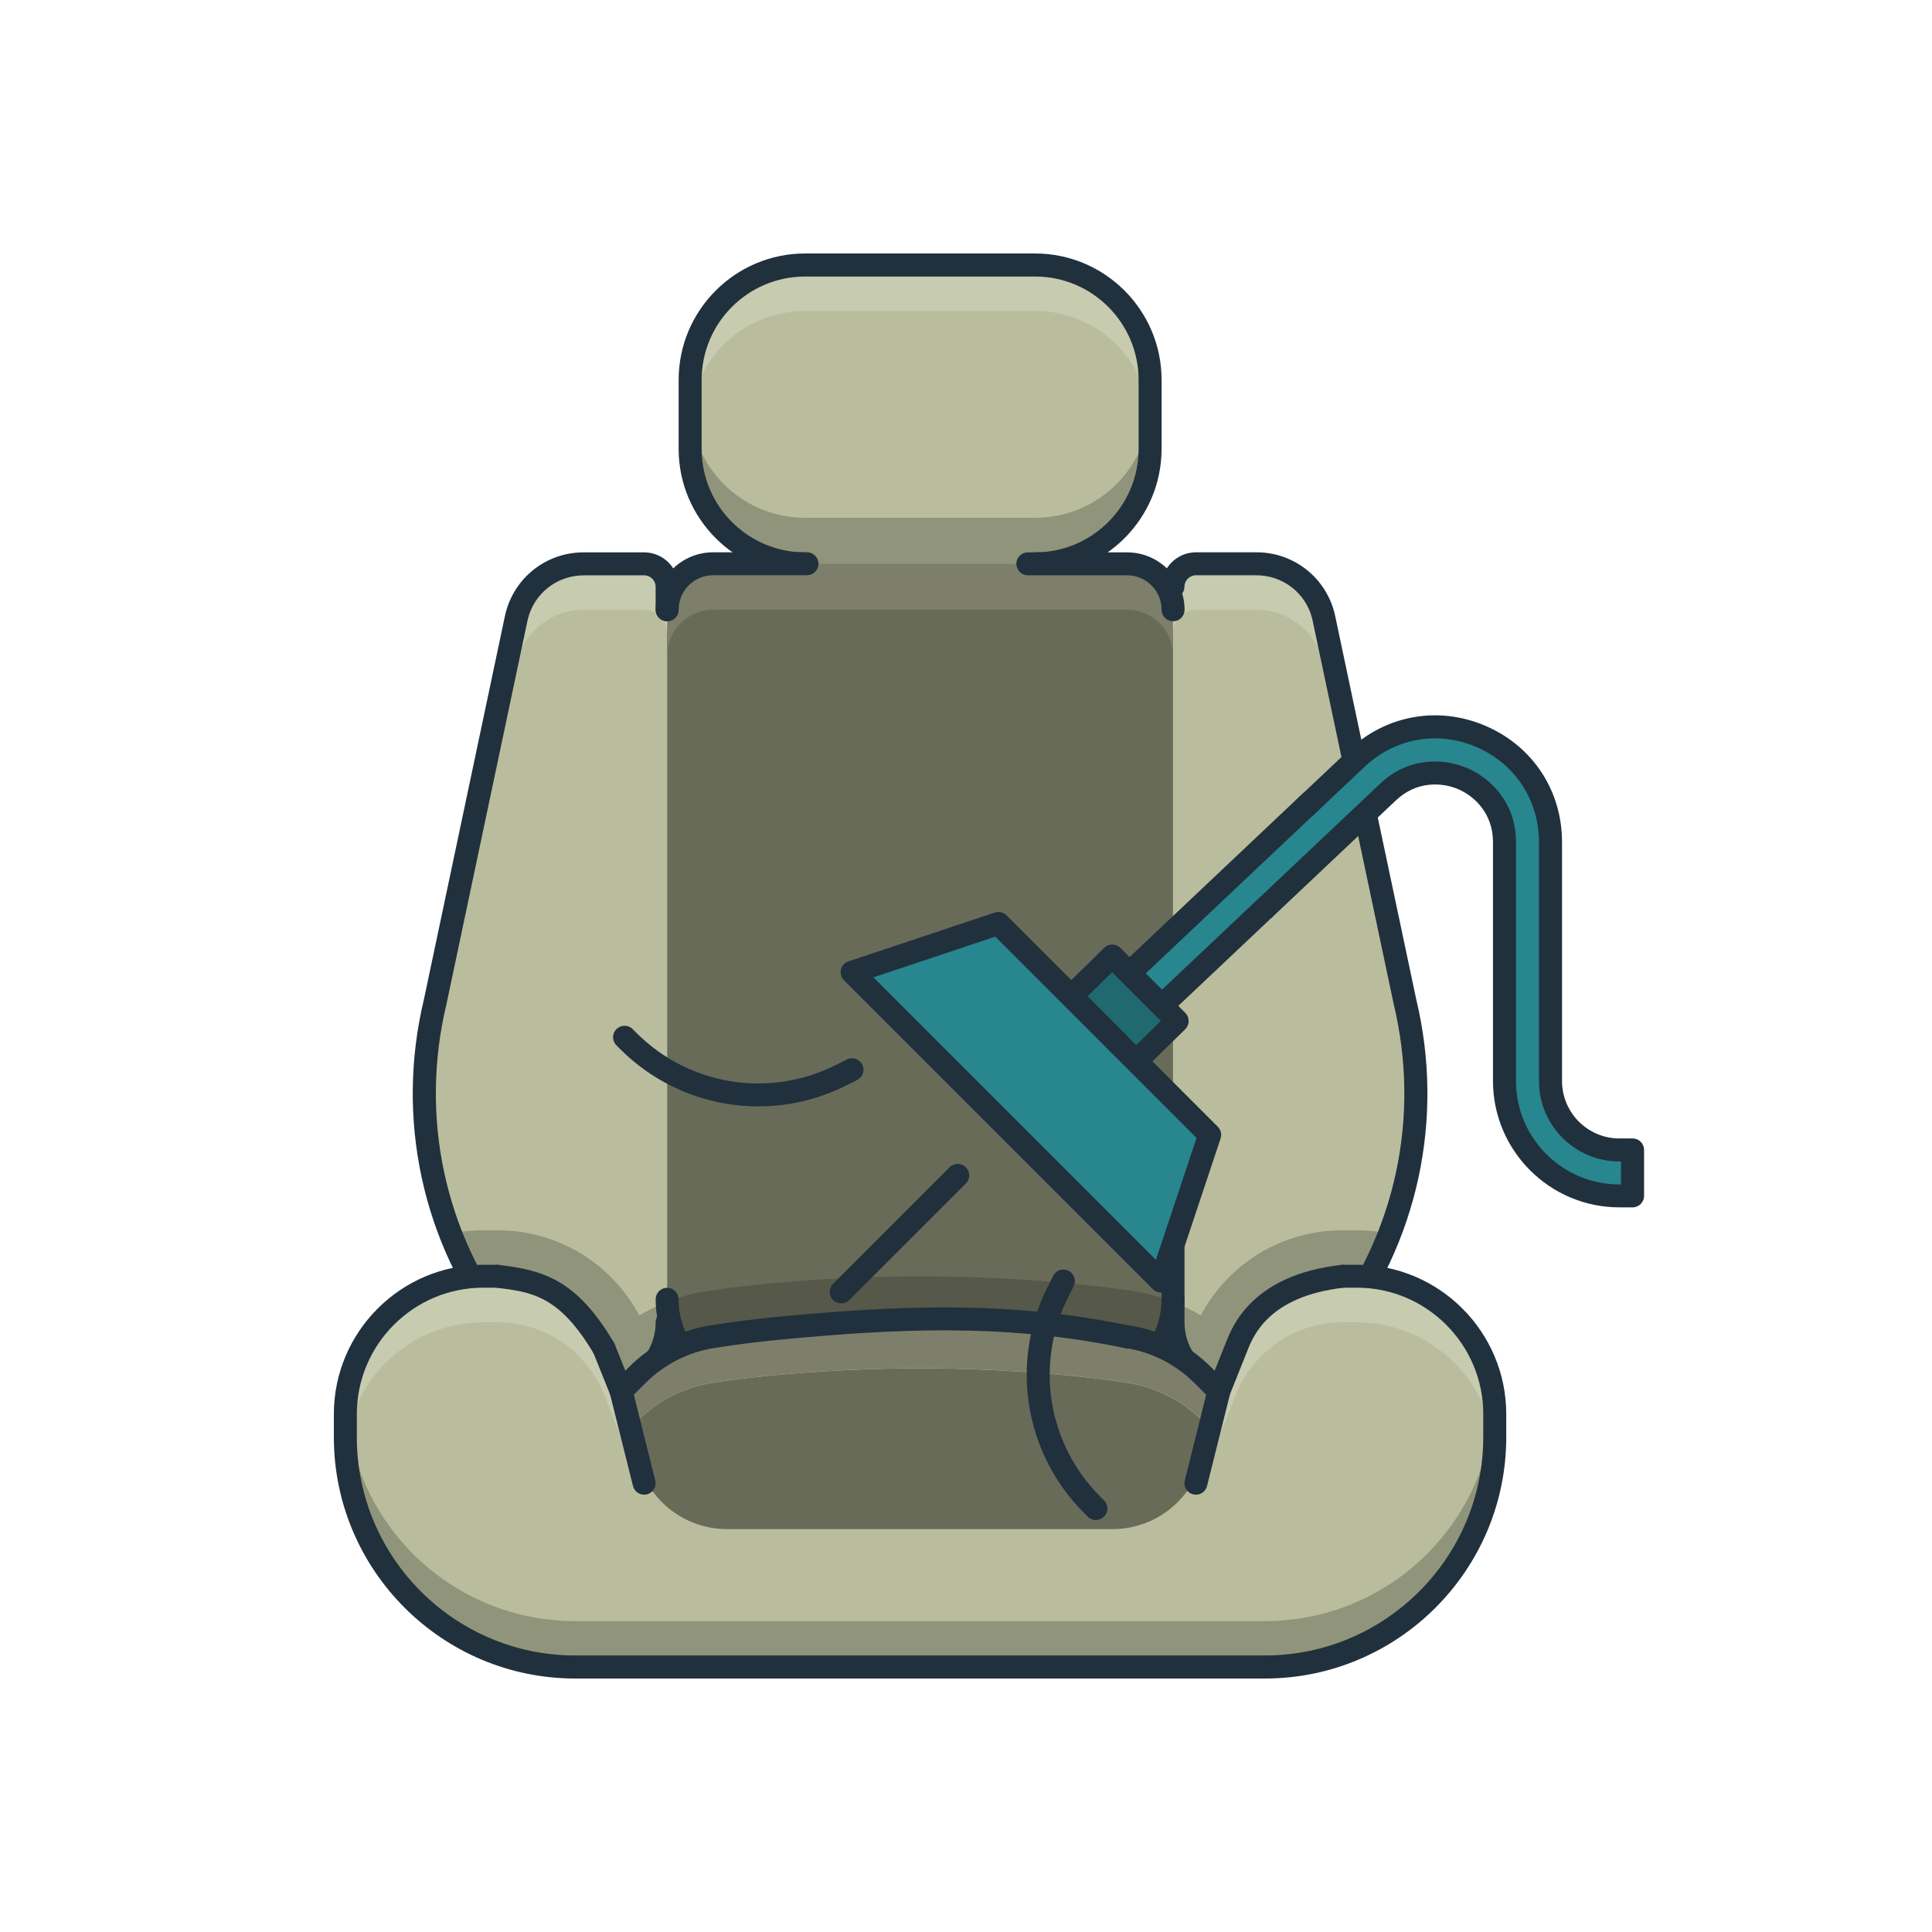 <?xml version="1.0" encoding="UTF-8"?> <svg xmlns="http://www.w3.org/2000/svg" id="Layer_1" viewBox="0 0 300 300"><defs><style>.cls-1{fill:#696b59;}.cls-2{fill:#7d7f6a;}.cls-3{fill:#98b1ff;}.cls-4{fill:#90947b;}.cls-5{fill:#babd9d;}.cls-6{fill:#c7cbb0;}.cls-7{fill:#20696f;}.cls-8{fill:#21303d;}.cls-9{fill:#27868e;}.cls-10{fill:#56584a;}</style></defs><path class="cls-5" d="m160.74,41.14h-35.73c-9.86,0-17.85,7.99-17.85,17.85v10.71c0,9.86,7.99,17.85,17.85,17.85h35.73c9.86,0,17.85-7.99,17.85-17.85v-10.71c0-9.86-7.99-17.85-17.85-17.85Z"></path><path class="cls-4" d="m160.74,80.4h-35.73c-9.86,0-17.85-7.99-17.85-17.85v7.14c0,9.86,7.99,17.85,17.85,17.85h35.73c9.86,0,17.85-7.99,17.85-17.85v-7.14c0,9.86-7.99,17.85-17.85,17.85Z"></path><path class="cls-6" d="m160.74,41.14h-35.73c-9.86,0-17.85,7.99-17.85,17.85v7.14c0-9.86,7.99-17.85,17.85-17.85h35.73c9.86,0,17.85,7.99,17.85,17.85v-7.14c0-9.86-7.99-17.85-17.85-17.85Z"></path><path class="cls-8" d="m160.74,89.33c-.99,0-1.78-.8-1.78-1.78s.8-1.78,1.78-1.78c8.86,0,16.06-7.21,16.06-16.06v-10.71c0-8.86-7.21-16.06-16.06-16.06h-35.73c-8.86,0-16.06,7.2-16.06,16.06v10.71c0,8.86,7.2,16.06,16.06,16.06.99,0,1.78.8,1.78,1.78s-.8,1.78-1.78,1.78c-10.82,0-19.63-8.81-19.63-19.63v-10.71c0-10.82,8.81-19.63,19.63-19.63h35.73c10.82,0,19.63,8.81,19.63,19.63v10.71c0,10.82-8.81,19.63-19.63,19.63Z"></path><path class="cls-3" d="m103.59,101.82v-10.71c0-1.97-1.6-3.57-3.57-3.57h-9.4c-4.95,0-9.26,3.39-10.41,8.21l-12.63,59.78c-4.3,17.93-.22,36.85,11.11,51.41l3.85,4.95c2.03,2.61,5.15,4.13,8.45,4.13h1.9c5.91,0,10.71-4.79,10.71-10.71v-103.5Z"></path><path class="cls-5" d="m103.59,101.82v-10.71c0-1.97-1.6-3.57-3.57-3.57h-9.4c-4.95,0-9.26,3.39-10.41,8.21l-12.63,59.78c-4.3,17.93-.22,36.85,11.11,51.41l3.85,4.95c2.03,2.61,5.15,4.13,8.45,4.13h1.9c5.91,0,10.71-4.79,10.71-10.71v-103.5Z"></path><path class="cls-4" d="m92.88,216.03c5.91,0,10.71-4.79,10.71-10.71v-3.17c-1.49.59-2.94,1.28-4.32,2.11-4.31-8.11-12.69-13.22-22.04-13.22h-2.19c-1.7,0-3.36.18-4.99.46,2.11,5.47,4.94,10.7,8.63,15.43l3.85,4.95c2.03,2.61,5.15,4.13,8.45,4.13h1.9Z"></path><path class="cls-1" d="m175.01,87.54h-64.28c-3.94,0-7.14,3.2-7.14,7.14v107.07c0,7.88,6.39,14.28,14.28,14.28h50.01c7.88,0,14.28-6.39,14.28-14.28v-107.07c0-3.94-3.2-7.14-7.14-7.14Z"></path><path class="cls-10" d="m167.88,216.03c7.75,0,14.03-6.19,14.24-13.89-1.86-.73-3.79-1.28-5.78-1.6-8.97-1.43-22.1-2.36-33.47-2.36s-24.5.93-33.47,2.36c-1.99.32-3.91.86-5.77,1.59.21,7.7,6.48,13.9,14.24,13.9h50.01Z"></path><path class="cls-2" d="m175.01,87.54h-64.28c-3.94,0-7.14,3.2-7.14,7.14v7.14c0-3.94,3.2-7.14,7.14-7.14h64.28c3.94,0,7.14,3.2,7.14,7.14v-7.14c0-3.94-3.2-7.14-7.14-7.14Z"></path><path class="cls-5" d="m182.15,101.82v-10.71c0-1.97,1.6-3.57,3.57-3.57h9.4c4.95,0,9.26,3.39,10.41,8.21l12.63,59.78c4.3,17.93.22,36.85-11.11,51.41l-3.85,4.95c-2.03,2.61-5.15,4.13-8.45,4.13h-1.9c-5.91,0-10.71-4.79-10.71-10.71v-103.5Z"></path><path class="cls-4" d="m210.68,191.04h-2.19c-9.35,0-17.74,5.11-22.04,13.22-1.37-.83-2.81-1.52-4.29-2.11v3.16c0,5.91,4.79,10.71,10.71,10.71h1.9c3.3,0,6.42-1.53,8.45-4.13l3.85-4.95c3.68-4.73,6.51-9.96,8.62-15.43-1.63-.29-3.3-.47-5.01-.47Z"></path><path class="cls-6" d="m100.02,87.54h-9.4c-4.95,0-9.26,3.39-10.41,8.21l-12.63,59.78c-1.41,5.88-1.83,11.86-1.48,17.77.21-3.56.63-7.11,1.48-10.63l12.63-59.78c1.16-4.81,5.46-8.21,10.41-8.21h9.4c1.97,0,3.57,1.6,3.57,3.57v-7.14c0-1.97-1.6-3.57-3.57-3.57Z"></path><path class="cls-6" d="m185.72,94.68h9.4c4.95,0,9.26,3.39,10.41,8.21l12.63,59.78c.84,3.52,1.27,7.08,1.48,10.63.35-5.91-.07-11.89-1.48-17.77l-12.63-59.78c-1.16-4.81-5.46-8.21-10.41-8.21h-9.4c-1.97,0-3.57,1.6-3.57,3.57v7.14c0-1.97,1.6-3.57,3.57-3.57Z"></path><path class="cls-8" d="m92.88,217.81h-1.9c-3.88,0-7.48-1.76-9.86-4.82l-3.85-4.95c-11.72-15.07-15.89-34.36-11.43-52.92l12.62-59.73c1.36-5.69,6.36-9.62,12.16-9.62h9.4c2.95,0,5.35,2.4,5.35,5.35v3.57c0,.99-.8,1.78-1.78,1.78s-1.78-.8-1.78-1.78v-3.57c0-.98-.8-1.78-1.78-1.78h-9.4c-4.14,0-7.71,2.81-8.68,6.84l-12.62,59.73c-4.21,17.55-.28,35.74,10.77,49.95l3.85,4.95c1.7,2.19,4.27,3.44,7.04,3.44h1.9c4.92,0,8.92-4,8.92-8.92,0-.99.8-1.78,1.78-1.78s1.78.8,1.78,1.78c0,6.89-5.6,12.49-12.49,12.49Z"></path><path class="cls-8" d="m182.15,96.46c-.99,0-1.78-.8-1.78-1.78,0-2.95-2.4-5.35-5.35-5.35h-15.42c-.99,0-1.78-.8-1.78-1.78s.8-1.78,1.78-1.78h15.42c4.92,0,8.92,4,8.92,8.92,0,.99-.8,1.78-1.78,1.78Z"></path><path class="cls-8" d="m167.88,217.81h-50.01c-8.86,0-16.06-7.21-16.06-16.06,0-.99.8-1.78,1.78-1.78s1.78.8,1.78,1.78c0,6.89,5.6,12.49,12.49,12.49h50.01c6.89,0,12.49-5.6,12.49-12.49,0-.99.8-1.78,1.78-1.78s1.78.8,1.78,1.78c0,8.86-7.21,16.06-16.06,16.06Z"></path><path class="cls-8" d="m103.59,96.46c-.99,0-1.78-.8-1.78-1.78,0-4.92,4-8.92,8.92-8.92h14.58c.99,0,1.78.8,1.78,1.78s-.8,1.78-1.78,1.78h-14.58c-2.95,0-5.35,2.4-5.35,5.35,0,.99-.8,1.78-1.78,1.78Z"></path><path class="cls-8" d="m194.76,217.81h-1.9c-6.89,0-12.49-5.6-12.49-12.49v-20.27c0-.99.8-1.78,1.78-1.78s1.78.8,1.78,1.78v20.27c0,4.92,4,8.92,8.92,8.92h1.9c2.77,0,5.34-1.26,7.04-3.44l3.85-4.95c11.05-14.21,14.98-32.4,10.78-49.9l-12.65-59.83c-.96-3.98-4.52-6.79-8.67-6.79h-9.4c-.98,0-1.78.8-1.78,1.78s-.8,1.78-1.78,1.78-1.78-.8-1.78-1.78c0-2.95,2.4-5.35,5.35-5.35h9.4c5.8,0,10.79,3.94,12.15,9.58l12.65,59.83c4.44,18.52.28,37.81-11.44,52.88l-3.85,4.95c-2.38,3.06-5.98,4.82-9.86,4.82Z"></path><path class="cls-5" d="m210.68,198.18h-2.19c-7.3,0-13.86,4.44-16.57,11.22l-2.65,6.63-2.45-2.45c-3.16-3.16-7.21-5.28-11.62-5.98-7.92-1.27-20.56-2.27-32.34-2.27.02,0-.02,0,0,0-11.78,0-24.42,1.01-32.34,2.27-4.41.71-8.46,2.82-11.62,5.98l-2.45,2.45-2.65-6.63c-2.71-6.77-9.27-11.22-16.57-11.22h-2.19c-11.83,0-21.41,9.59-21.41,21.41v3.57c0,19.71,15.98,35.69,35.69,35.69h107.09c19.71,0,35.69-15.98,35.69-35.69v-3.57c0-11.83-9.59-21.41-21.41-21.41Z"></path><path class="cls-1" d="m99.06,226.72c1.62,6.31,7.31,10.72,13.83,10.72h59.88c6.55,0,12.26-4.46,13.85-10.81l2.66-10.61-2.45-2.45c-3.16-3.16-7.21-5.28-11.62-5.98-7.92-1.27-20.56-2.27-32.34-2.27s-24.42,1.01-32.34,2.27c-4.41.71-8.46,2.82-11.62,5.98l-2.45,2.45-.4-1,3.01,11.7Z"></path><path class="cls-4" d="m196.41,251.72h-107.09c-19.11,0-34.66-15.03-35.6-33.91-.05.59-.09,1.18-.09,1.78v3.57c0,19.71,15.98,35.69,35.69,35.69h107.09c19.71,0,35.69-15.98,35.69-35.69v-3.57c0-.6-.04-1.19-.09-1.78-.94,18.88-16.49,33.91-35.6,33.91Z"></path><path class="cls-6" d="m210.68,198.18h-2.19c-7.3,0-13.86,4.44-16.57,11.22l-2.65,6.63-2.45-2.45c-3.16-3.16-7.21-5.28-11.62-5.98-7.92-1.27-20.56-2.27-32.34-2.27s-24.42,1.01-32.34,2.27c-4.41.71-8.46,2.82-11.62,5.98l-2.45,2.45-2.65-6.63c-2.71-6.77-9.27-11.22-16.57-11.22h-2.19c-11.83,0-21.41,9.59-21.41,21.41v3.57c0,.6.06,1.19.09,1.79.91-10.99,10.1-19.63,21.32-19.63h2.19c7.3,0,13.86,4.44,16.57,11.22l2.65,6.63,2.45-2.45c3.16-3.16,7.21-5.28,11.62-5.98,7.92-1.27,20.57-2.27,32.34-2.27s24.42,1.01,32.34,2.27c4.41.71,8.46,2.82,11.62,5.98l2.45,2.45,2.65-6.63c2.71-6.77,9.27-11.22,16.57-11.22h2.19c11.22,0,20.42,8.64,21.32,19.63.03-.6.09-1.18.09-1.79v-3.57c0-11.83-9.59-21.41-21.41-21.41Z"></path><path class="cls-2" d="m97.8,221.82l1.11-1.11c3.16-3.16,7.21-5.28,11.62-5.98,7.92-1.27,20.57-2.27,32.34-2.27s24.42,1.01,32.34,2.27c4.41.71,8.46,2.82,11.62,5.98l1.02,1.02,1.43-5.71-2.45-2.45c-3.16-3.16-7.21-5.28-11.62-5.98-7.92-1.27-20.56-2.27-32.34-2.27s-24.42,1.01-32.34,2.27c-4.41.71-8.46,2.82-11.62,5.98l-2.45,2.45-.4-1,1.75,6.8Z"></path><path class="cls-8" d="m189.92,219.2l-4.37-4.37c-2.94-2.94-6.62-4.84-10.64-5.48-.97-.16-1.64-1.07-1.48-2.04s1.07-1.63,2.04-1.48c4.76.76,9.12,3,12.6,6.48l.54.54,1.74-4.36c1.02-2.6,4.12-10.52,17.93-12.08.97-.11,1.86.59,1.97,1.57.11.98-.59,1.86-1.57,1.97-11.67,1.32-14.09,7.51-15.01,9.84l-3.76,9.41Z"></path><path class="cls-8" d="m196.41,260.64h-107.09c-20.66,0-37.48-16.81-37.48-37.48v-3.57c0-12.79,10.41-23.2,23.2-23.2h2.19c.99,0,1.78.8,1.78,1.78s-.8,1.78-1.78,1.78h-2.19c-10.82,0-19.63,8.81-19.63,19.63v3.57c0,18.7,15.21,33.91,33.91,33.91h107.09c18.7,0,33.91-15.21,33.91-33.91v-3.57c0-10.82-8.81-19.63-19.63-19.63h-2.19c-.99,0-1.78-.8-1.78-1.78s.8-1.78,1.78-1.78h2.19c12.79,0,23.2,10.41,23.2,23.2v3.57c0,20.66-16.81,37.48-37.48,37.48Z"></path><path class="cls-8" d="m93.8,211.18c-.61,0-1.21-.31-1.54-.88-5.4-9.17-9.74-9.69-15.24-10.35-.98-.12-1.68-1.01-1.56-1.98.12-.98,1.01-1.67,1.98-1.56,6.79.82,12.05,2.16,17.89,12.08.5.85.22,1.94-.63,2.44-.28.17-.6.25-.9.25Z"></path><path class="cls-8" d="m95.8,219.2l-3.66-9.14c-.37-.92.08-1.95.99-2.32.92-.36,1.95.08,2.32.99l1.65,4.11.54-.54c3.48-3.48,7.87-5.73,12.68-6.5,3.72-.59,7.6-1.07,11.53-1.43,16.42-1.5,34.09-2.62,53.71,1.51.96.2,1.58,1.15,1.38,2.11-.2.96-1.15,1.58-2.11,1.38-19.13-4.04-36.5-2.93-52.65-1.45-3.85.35-7.65.82-11.29,1.4-4.06.65-7.77,2.55-10.72,5.5l-4.37,4.37Z"></path><path class="cls-8" d="m100.02,232.09c-.8,0-1.53-.54-1.73-1.35l-3.57-14.28c-.24-.96.34-1.92,1.3-2.16.95-.24,1.92.34,2.16,1.3l3.57,14.28c.24.96-.34,1.92-1.3,2.16-.15.04-.29.05-.43.05Z"></path><path class="cls-8" d="m130.62,202.39c-.46,0-.91-.17-1.26-.52-.7-.7-.7-1.83,0-2.52l18.1-18.1c.7-.7,1.83-.7,2.52,0,.7.7.7,1.83,0,2.52l-18.1,18.1c-.35.35-.81.52-1.26.52Z"></path><path class="cls-9" d="m253.5,185.69h-2.04c-9.84,0-17.85-8.01-17.85-17.85v-37.11c0-5.2-3.34-8.49-6.47-9.83-3.13-1.35-7.81-1.52-11.59,2.05l-40.42,38.18-4.9-5.19,40.42-38.18c5.26-4.97,12.66-6.28,19.32-3.42,6.65,2.87,10.78,9.15,10.78,16.39v37.11c0,5.9,4.8,10.71,10.71,10.71h2.04v7.14Z"></path><path class="cls-8" d="m175.15,162.91c-.47,0-.95-.19-1.3-.56-.68-.72-.64-1.85.07-2.52l21.24-20.06c.72-.68,1.85-.64,2.52.07.68.72.64,1.85-.07,2.52l-21.24,20.06c-.35.33-.79.49-1.23.49Z"></path><path class="cls-8" d="m253.5,187.48h-2.04c-10.82,0-19.63-8.81-19.63-19.63v-37.11c0-4.33-2.78-7.07-5.39-8.19-2.61-1.12-6.51-1.26-9.66,1.71l-19.18,18.12c-.72.68-1.85.64-2.52-.07-.68-.72-.64-1.85.07-2.52l19.18-18.12c4.41-4.16,9.88-3.96,13.52-2.39,3.65,1.57,7.55,5.41,7.55,11.47v37.11c0,8.86,7.2,16.06,16.06,16.06h.25v-3.57h-.25c-6.89,0-12.49-5.6-12.49-12.49v-37.11c0-6.52-3.72-12.17-9.7-14.75-5.98-2.58-12.65-1.4-17.38,3.07l-7.89,7.45c-.72.68-1.85.64-2.52-.07-.68-.72-.64-1.85.07-2.52l7.89-7.45c5.79-5.47,13.93-6.91,21.25-3.76,7.32,3.15,11.86,10.06,11.86,18.03v37.11c0,4.92,4,8.92,8.92,8.92h2.04c.99,0,1.78.8,1.78,1.78v7.14c0,.99-.8,1.78-1.78,1.78Z"></path><path class="cls-8" d="m170.25,157.72c-.47,0-.95-.19-1.3-.56-.68-.72-.64-1.85.07-2.52l33.1-31.27c.72-.68,1.85-.64,2.52.07.68.72.64,1.85-.07,2.52l-33.1,31.27c-.35.33-.79.49-1.23.49Z"></path><polygon class="cls-7" points="176.55 164.81 166.45 154.72 172.7 148.44 182.79 158.53 176.55 164.81"></polygon><path class="cls-8" d="m176.63,166.37c-.46,0-.92-.18-1.27-.53-.69-.7-.68-1.83.02-2.52l4.88-4.79-7.57-7.57-4.9,4.81c-.7.69-1.83.68-2.52-.02-.69-.7-.68-1.83.02-2.52l6.16-6.05c.7-.69,1.82-.68,2.51.01l10.09,10.09c.34.34.52.79.52,1.27,0,.48-.19.93-.53,1.27l-6.16,6.05c-.35.34-.8.51-1.25.51Z"></path><path class="cls-8" d="m117.76,171.8c-7.86,0-15.61-3.06-21.45-8.89l-.59-.59c-.7-.7-.7-1.83,0-2.52.7-.7,1.83-.7,2.52,0l.59.59c8.16,8.16,20.58,10.18,30.9,5.01l1.78-.89c.88-.44,1.95-.08,2.39.8.44.88.08,1.95-.8,2.39l-1.78.89c-4.32,2.16-8.97,3.21-13.57,3.21Z"></path><path class="cls-8" d="m170.17,236.03c-.46,0-.91-.17-1.26-.52l-.59-.59c-9.25-9.25-11.53-23.32-5.68-35.02l.89-1.78c.44-.88,1.51-1.24,2.39-.8.88.44,1.24,1.51.8,2.39l-.89,1.78c-5.16,10.32-3.15,22.74,5.01,30.9l.59.59c.7.7.7,1.83,0,2.52-.35.35-.81.52-1.26.52Z"></path><path class="cls-8" d="m185.7,232.09c-.14,0-.29-.02-.43-.05-.96-.24-1.54-1.21-1.3-2.16l3.57-14.28c.24-.96,1.21-1.54,2.16-1.3.96.24,1.54,1.21,1.3,2.16l-3.57,14.28c-.2.81-.93,1.35-1.73,1.35Z"></path><polygon class="cls-9" points="180.27 198.91 132.32 150.96 155.03 143.39 187.84 176.2 180.27 198.91"></polygon><path class="cls-8" d="m173.44,163.59c-.46,0-.91-.17-1.26-.52l-17.63-17.63-5.43,1.81c-.93.31-1.95-.19-2.26-1.13-.31-.94.19-1.95,1.13-2.26l6.48-2.16c.64-.21,1.35-.05,1.83.43l18.41,18.41c.7.7.7,1.83,0,2.52-.35.35-.81.52-1.26.52Z"></path><path class="cls-8" d="m180.27,200.7c-.47,0-.92-.18-1.26-.52l-47.95-47.95c-.44-.44-.62-1.07-.48-1.67.14-.6.59-1.09,1.17-1.28l16.24-5.41c.94-.31,1.95.19,2.26,1.13s-.19,1.95-1.13,2.26l-13.5,4.5,43.87,43.87,6.31-18.93-13.62-13.62c-.7-.7-.7-1.83,0-2.52.7-.7,1.83-.7,2.52,0l14.4,14.4c.48.48.65,1.18.43,1.83l-7.57,22.71c-.2.59-.68,1.03-1.28,1.17-.14.03-.27.05-.41.05Z"></path></svg> 
